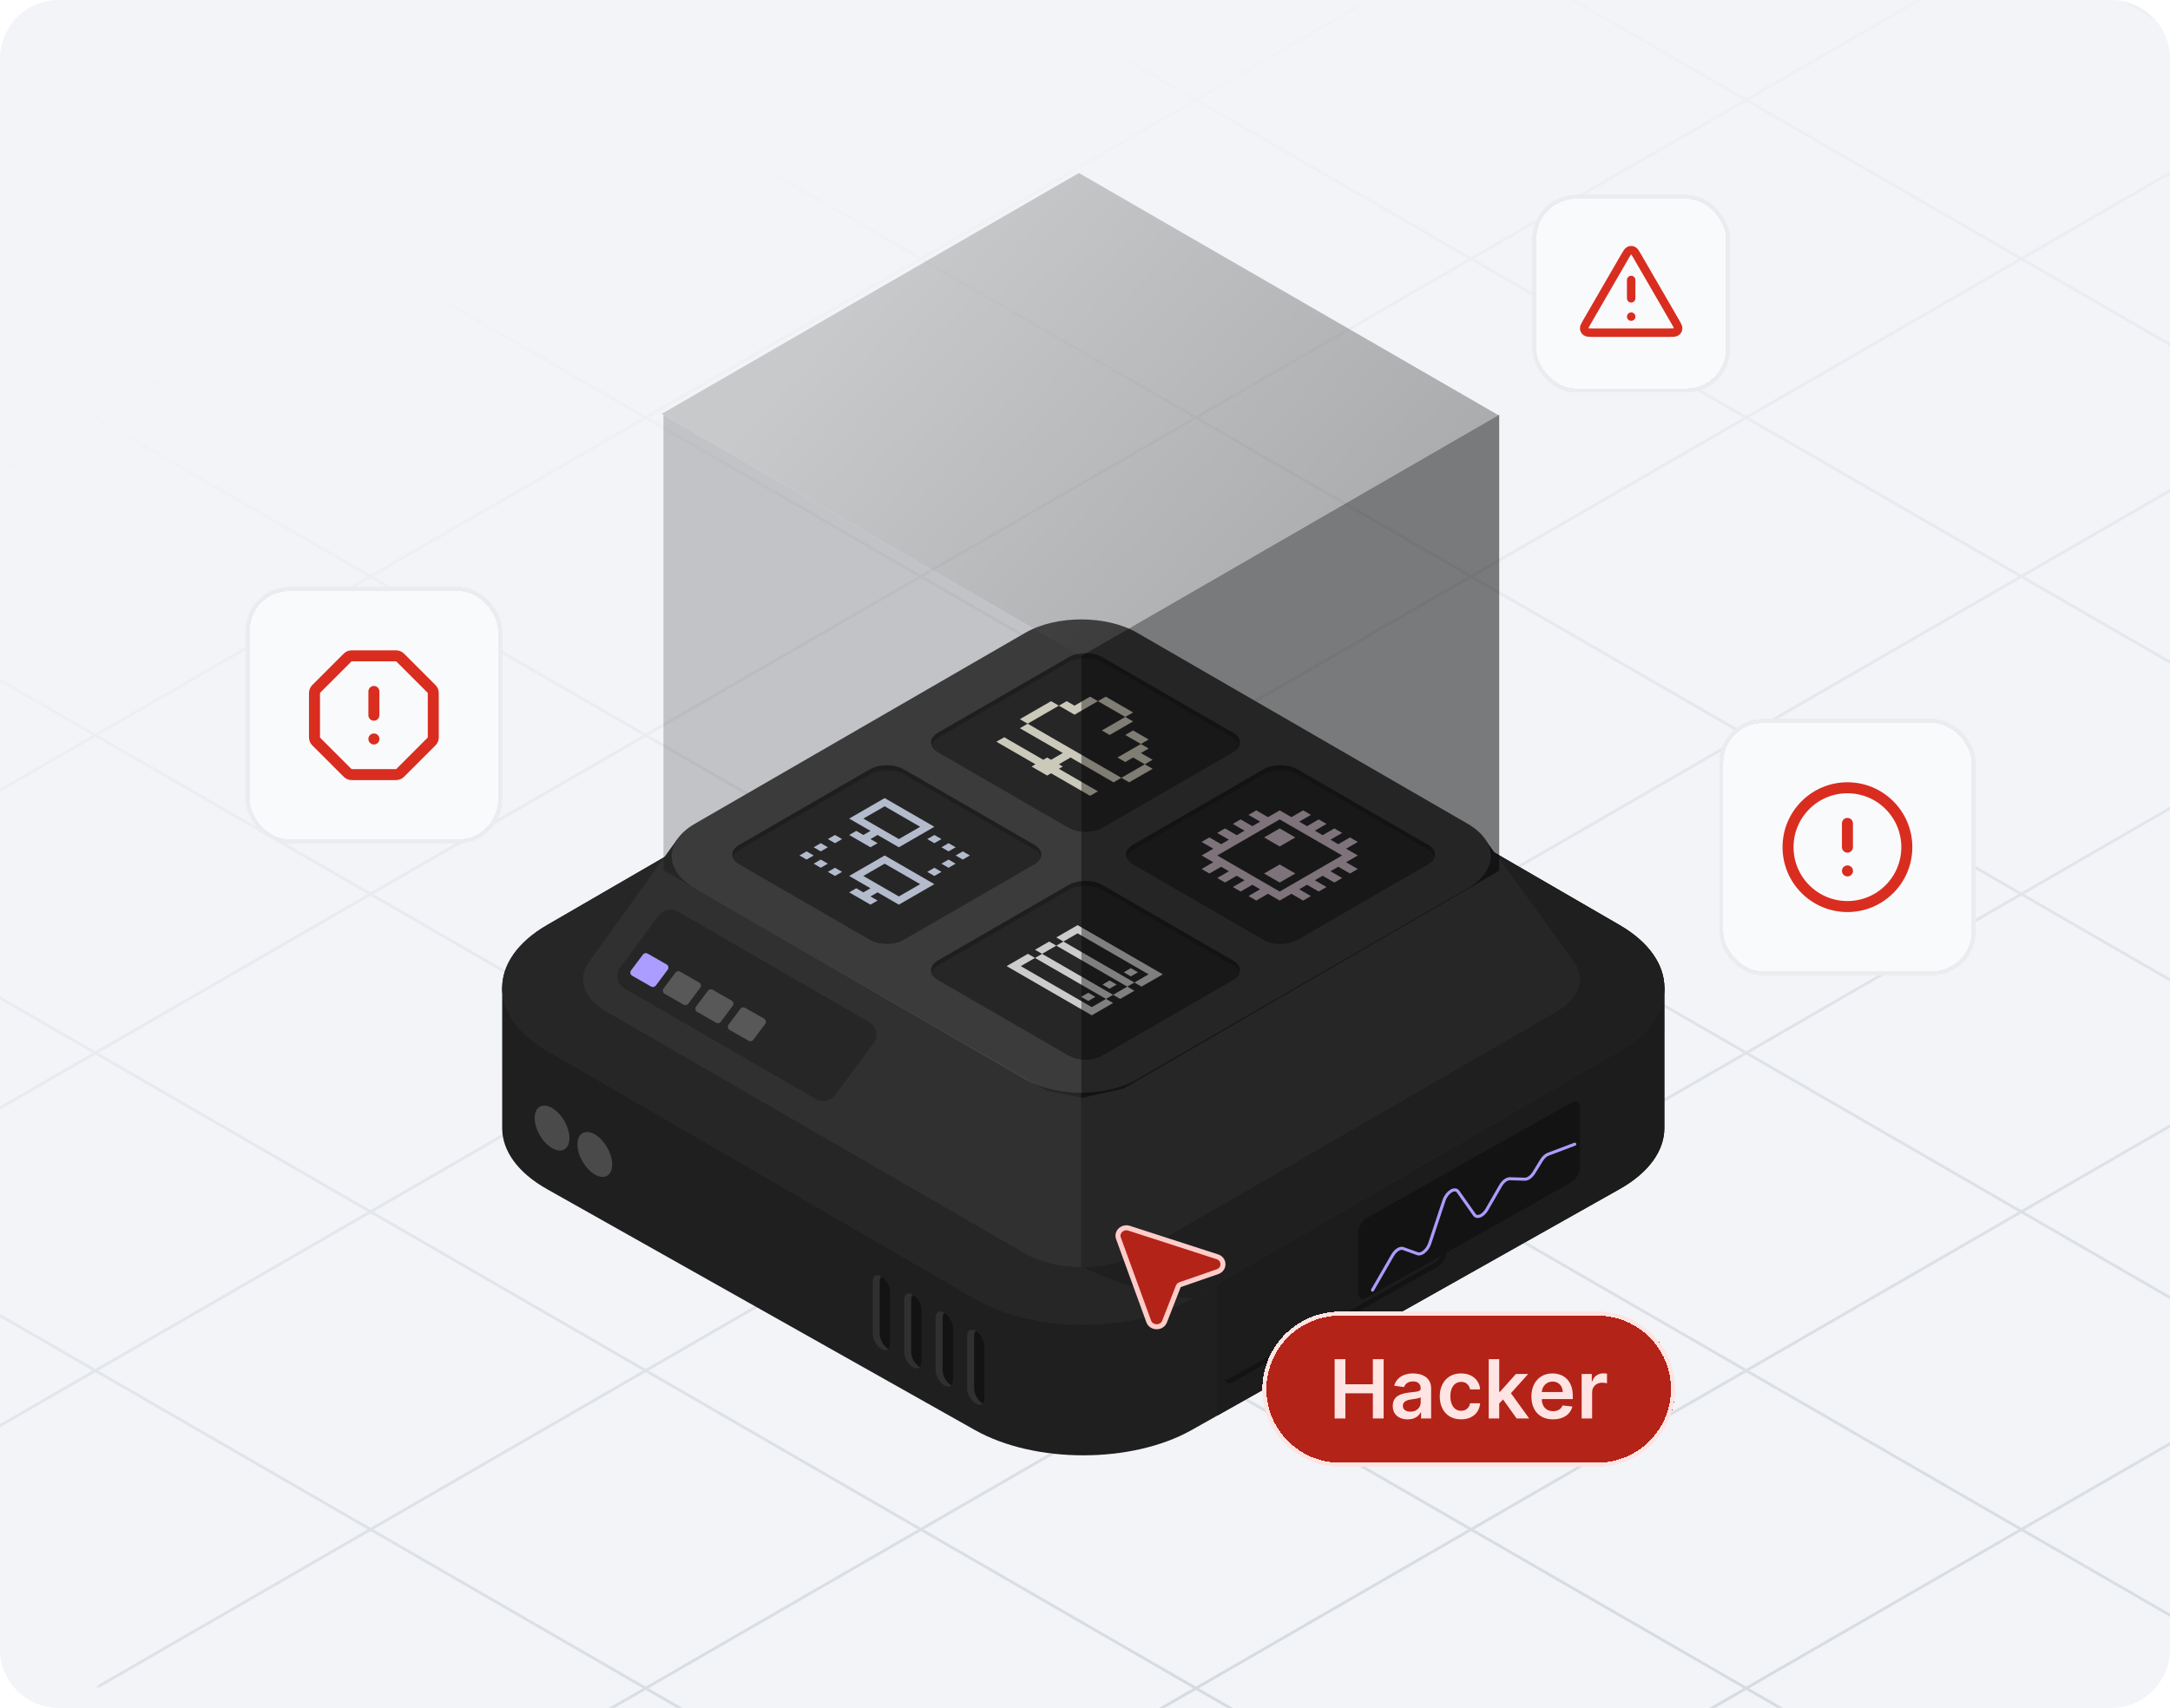 <svg width="592" height="466" viewBox="0 0 592 466" fill="none" xmlns="http://www.w3.org/2000/svg">
<g clip-path="url(#clip0_5029_37162)">
<path d="M0 16C0 7.163 7.163 0 16 0H576C584.837 0 592 7.163 592 16V450C592 458.837 584.837 466 576 466H16C7.163 466 0 458.837 0 450V16Z" fill="#F2F4F7"/>
<mask id="mask0_5029_37162" style="mask-type:alpha" maskUnits="userSpaceOnUse" x="-312" y="-385" width="2253" height="1301">
<rect width="1300.1" height="1300.1" transform="matrix(0.866 0.5 0.866 -0.5 -311.744 265.164)" fill="url(#paint0_radial_5029_37162)"/>
</mask>
<g mask="url(#mask0_5029_37162)">
<g clip-path="url(#clip1_5029_37162)">
<g clip-path="url(#clip2_5029_37162)">
<line y1="-0.451" x2="1300.1" y2="-0.451" transform="matrix(0.866 -0.5 -0.866 -0.5 -424.336 200.159)" stroke="#D0D5DD" stroke-width="0.903"/>
<line y1="-0.451" x2="1300.1" y2="-0.451" transform="matrix(0.866 -0.5 -0.866 -0.5 -349.275 243.496)" stroke="#D0D5DD" stroke-width="0.903"/>
<line y1="-0.451" x2="1300.1" y2="-0.451" transform="matrix(0.866 -0.5 -0.866 -0.5 -274.213 286.833)" stroke="#D0D5DD" stroke-width="0.903"/>
<line y1="-0.451" x2="1300.1" y2="-0.451" transform="matrix(0.866 -0.5 -0.866 -0.5 -199.152 330.17)" stroke="#D0D5DD" stroke-width="0.903"/>
<line y1="-0.451" x2="1300.1" y2="-0.451" transform="matrix(0.866 -0.5 -0.866 -0.5 -124.09 373.507)" stroke="#D0D5DD" stroke-width="0.903"/>
<line y1="-0.451" x2="1300.1" y2="-0.451" transform="matrix(0.866 -0.5 -0.866 -0.5 -49.029 416.843)" stroke="#D0D5DD" stroke-width="0.903"/>
<line y1="-0.451" x2="1300.1" y2="-0.451" transform="matrix(0.866 -0.5 -0.866 -0.5 26.033 460.18)" stroke="#D0D5DD" stroke-width="0.903"/>
<line y1="-0.451" x2="1300.1" y2="-0.451" transform="matrix(0.866 -0.5 -0.866 -0.5 101.094 503.517)" stroke="#D0D5DD" stroke-width="0.903"/>
<line y1="-0.451" x2="1300.1" y2="-0.451" transform="matrix(0.866 -0.5 -0.866 -0.5 176.156 546.854)" stroke="#D0D5DD" stroke-width="0.903"/>
<line y1="-0.451" x2="1300.1" y2="-0.451" transform="matrix(0.866 -0.5 -0.866 -0.5 251.218 590.191)" stroke="#D0D5DD" stroke-width="0.903"/>
<line y1="-0.451" x2="1300.1" y2="-0.451" transform="matrix(0.866 -0.5 -0.866 -0.5 326.279 633.528)" stroke="#D0D5DD" stroke-width="0.903"/>
<line y1="-0.451" x2="1300.1" y2="-0.451" transform="matrix(0.866 -0.5 -0.866 -0.5 401.341 676.864)" stroke="#D0D5DD" stroke-width="0.903"/>
<line y1="-0.451" x2="1300.1" y2="-0.451" transform="matrix(0.866 -0.5 -0.866 -0.5 476.402 720.201)" stroke="#D0D5DD" stroke-width="0.903"/>
<line y1="-0.451" x2="1300.1" y2="-0.451" transform="matrix(0.866 -0.5 -0.866 -0.5 551.464 763.538)" stroke="#D0D5DD" stroke-width="0.903"/>
</g>
<g clip-path="url(#clip3_5029_37162)">
<line y1="-0.451" x2="1733.47" y2="-0.451" transform="matrix(0.866 0.5 0.866 -0.5 -424.336 113.486)" stroke="#D0D5DD" stroke-width="0.903"/>
<line y1="-0.451" x2="1733.47" y2="-0.451" transform="matrix(0.866 0.5 0.866 -0.5 -349.275 70.149)" stroke="#D0D5DD" stroke-width="0.903"/>
<line y1="-0.451" x2="1733.47" y2="-0.451" transform="matrix(0.866 0.5 0.866 -0.5 -274.213 26.812)" stroke="#D0D5DD" stroke-width="0.903"/>
<line y1="-0.451" x2="1733.47" y2="-0.451" transform="matrix(0.866 0.5 0.866 -0.5 -199.152 -16.525)" stroke="#D0D5DD" stroke-width="0.903"/>
<line y1="-0.451" x2="1733.47" y2="-0.451" transform="matrix(0.866 0.5 0.866 -0.5 -124.09 -59.861)" stroke="#D0D5DD" stroke-width="0.903"/>
<line y1="-0.451" x2="1733.47" y2="-0.451" transform="matrix(0.866 0.5 0.866 -0.5 -49.029 -103.198)" stroke="#D0D5DD" stroke-width="0.903"/>
<line y1="-0.451" x2="1733.47" y2="-0.451" transform="matrix(0.866 0.5 0.866 -0.5 26.033 -146.535)" stroke="#D0D5DD" stroke-width="0.903"/>
<line y1="-0.451" x2="1733.47" y2="-0.451" transform="matrix(0.866 0.5 0.866 -0.5 101.094 -189.872)" stroke="#D0D5DD" stroke-width="0.903"/>
<line y1="-0.451" x2="1733.47" y2="-0.451" transform="matrix(0.866 0.5 0.866 -0.5 176.156 -233.209)" stroke="#D0D5DD" stroke-width="0.903"/>
<line y1="-0.451" x2="1733.47" y2="-0.451" transform="matrix(0.866 0.5 0.866 -0.5 251.217 -276.546)" stroke="#D0D5DD" stroke-width="0.903"/>
<line y1="-0.451" x2="1733.47" y2="-0.451" transform="matrix(0.866 0.5 0.866 -0.5 326.279 -319.882)" stroke="#D0D5DD" stroke-width="0.903"/>
<line y1="-0.451" x2="1733.47" y2="-0.451" transform="matrix(0.866 0.5 0.866 -0.5 401.34 -363.219)" stroke="#D0D5DD" stroke-width="0.903"/>
<line y1="-0.451" x2="1733.47" y2="-0.451" transform="matrix(0.866 0.5 0.866 -0.5 476.402 -406.556)" stroke="#D0D5DD" stroke-width="0.903"/>
<line y1="-0.451" x2="1733.47" y2="-0.451" transform="matrix(0.866 0.5 0.866 -0.5 551.464 -449.893)" stroke="#D0D5DD" stroke-width="0.903"/>
</g>
</g>
</g>
<path d="M441.815 324.459L325.08 390.188C308.759 399.378 282.296 399.378 265.974 390.188L149.24 324.459C141.185 319.924 137.105 313.999 137 308.055L137.002 269.38H454.058L454.056 307.819C454.057 313.841 449.975 319.864 441.815 324.459Z" fill="#1F1F1F"/>
<path d="M454.059 269.38L454.057 307.819C454.057 313.841 449.977 319.864 441.816 324.459L332.102 386.234V269.38H454.059Z" fill="#1C1C1C"/>
<path d="M238.09 349.625C238.09 348.102 239.157 347.486 240.474 348.247C241.79 349.007 242.857 350.857 242.857 352.38V366.707C242.857 368.228 241.79 368.844 240.474 368.084C239.157 367.323 238.09 365.473 238.09 363.951V349.625ZM246.671 354.584C246.671 353.062 247.738 352.445 249.055 353.206C250.371 353.967 251.438 355.818 251.438 357.339V371.666C251.438 373.187 250.371 373.804 249.055 373.043C247.738 372.282 246.671 370.432 246.671 368.91V354.584ZM255.252 359.543C255.252 358.021 256.318 357.405 257.636 358.165C258.952 358.926 260.018 360.777 260.018 362.298V376.625C260.018 378.147 258.952 378.763 257.636 378.002C256.318 377.242 255.252 375.392 255.252 373.869V359.543ZM263.833 364.502C263.833 362.98 264.899 362.364 266.215 363.124C267.533 363.885 268.599 365.736 268.599 367.257V381.585C268.599 383.106 267.533 383.722 266.215 382.962C264.899 382.201 263.833 380.351 263.833 378.829V364.502Z" fill="#303030"/>
<path fill-rule="evenodd" clip-rule="evenodd" d="M240.475 348.247C240.176 348.535 239.999 349.005 239.999 349.625V363.951C239.999 365.473 241.065 367.323 242.381 368.083C242.68 367.796 242.857 367.326 242.857 366.707V352.38C242.857 350.859 241.79 349.008 240.475 348.247ZM249.056 353.207C248.757 353.495 248.579 353.964 248.579 354.584V368.91C248.579 370.432 249.646 372.282 250.962 373.043C251.261 372.756 251.438 372.285 251.438 371.666V357.339C251.438 355.818 250.371 353.969 249.056 353.207ZM259.543 378.002C259.842 377.715 260.018 377.244 260.018 376.626V362.298C260.018 360.777 258.952 358.928 257.637 358.166C257.338 358.454 257.16 358.924 257.16 359.543V373.871C257.16 375.392 258.227 377.241 259.543 378.002ZM266.217 363.125C265.919 363.413 265.741 363.883 265.741 364.503V378.83C265.741 380.351 266.808 382.2 268.124 382.961C268.423 382.674 268.599 382.205 268.599 381.585V367.258C268.599 365.737 267.533 363.887 266.217 363.125Z" fill="#131313"/>
<path d="M393.545 323.53C393.601 323.732 393.632 323.96 393.632 324.216V340.493C393.632 342.018 392.554 343.872 391.235 344.617L335.425 376.101C334.958 376.365 334.522 376.453 334.157 376.387C334.433 377.372 335.335 377.694 336.411 377.087L392.221 345.603C393.539 344.858 394.617 343.004 394.617 341.48V325.203C394.617 324.244 394.191 323.646 393.545 323.53Z" fill="#131313"/>
<path d="M151.81 312.672C154.428 314.185 156.55 312.958 156.55 309.932C156.55 306.905 154.428 303.225 151.81 301.712C149.191 300.199 147.069 301.426 147.069 304.452C147.069 307.479 149.191 311.159 151.81 312.672Z" fill="#1F1F1F"/>
<path d="M150.609 313.27C153.227 314.784 155.35 313.557 155.35 310.531C155.35 307.504 153.227 303.824 150.609 302.311C147.991 300.798 145.868 302.024 145.868 305.051C145.868 308.077 147.991 311.757 150.609 313.27Z" fill="#4A4A4A"/>
<path d="M163.481 319.868C166.099 321.381 168.221 320.154 168.221 317.128C168.221 314.101 166.099 310.421 163.481 308.908C160.862 307.395 158.74 308.621 158.74 311.648C158.74 314.674 160.862 318.354 163.481 319.868Z" fill="#1F1F1F"/>
<path d="M162.279 320.466C164.897 321.979 167.019 320.753 167.019 317.726C167.019 314.7 164.897 311.02 162.279 309.506C159.66 307.993 157.538 309.22 157.538 312.246C157.538 315.273 159.66 318.953 162.279 320.466Z" fill="#4A4A4A"/>
<path d="M149.241 286.651C132.92 277.192 132.92 261.855 149.241 252.396L265.978 184.74C282.299 175.28 308.762 175.28 325.084 184.74L441.821 252.396C458.143 261.855 458.143 277.192 441.821 286.651L325.084 354.307C308.762 363.767 282.299 363.767 265.978 354.307L149.241 286.651Z" fill="#303030"/>
<path d="M149.241 286.651C132.92 277.192 132.92 261.855 149.241 252.396L265.978 184.74C282.299 175.28 308.762 175.28 325.084 184.74L441.821 252.396C458.143 261.855 458.143 277.192 441.821 286.651L325.084 354.307C308.762 363.767 282.299 363.767 265.978 354.307L149.241 286.651Z" fill="#262626"/>
<path d="M325.084 354.307L441.822 286.651C458.143 277.192 458.143 261.855 441.822 252.396L356.243 202.796L294.658 345.332C299.012 347.698 311.194 352.803 325.084 354.306V354.307Z" fill="#1F1F1F"/>
<path d="M310.226 342.066L424.576 275.978C430.662 272.459 432.351 267.363 429.643 262.968L405.021 228.937H184.792L160.299 262.969C157.591 267.363 159.279 272.459 165.366 275.977L279.716 342.066C288.141 346.936 301.8 346.936 310.226 342.066Z" fill="#303030"/>
<path d="M179.74 249.747C180.317 248.97 181.159 248.433 182.106 248.236C183.052 248.04 184.038 248.199 184.875 248.683L237.124 278.882C237.606 279.16 238.023 279.537 238.349 279.988C238.674 280.439 238.901 280.954 239.014 281.499C239.126 282.043 239.123 282.606 239.003 283.149C238.883 283.693 238.65 284.205 238.318 284.651L227.776 298.858C227.2 299.635 226.358 300.172 225.412 300.369C224.465 300.565 223.479 300.406 222.642 299.922L170.392 269.725C169.911 269.447 169.493 269.07 169.168 268.619C168.842 268.168 168.616 267.653 168.503 267.108C168.39 266.563 168.394 266 168.514 265.457C168.634 264.914 168.867 264.402 169.198 263.955L179.74 249.747ZM310.224 342.066L424.574 275.978C430.661 272.459 432.35 267.363 429.642 262.968L405.018 228.937H294.904V345.718C300.446 345.728 305.995 344.51 310.224 342.066Z" fill="#262626"/>
<path d="M189.569 242.388C181.144 237.519 181.144 229.625 189.569 224.755L279.719 172.652C288.144 167.783 301.804 167.783 310.228 172.652L400.379 224.755C408.803 229.624 408.803 237.519 400.379 242.388L310.228 294.492C301.804 299.36 288.144 299.36 279.719 294.492L189.569 242.388Z" fill="#4A4A4A"/>
<path d="M237.351 209.883L201.687 230.496C199.157 231.958 199.157 234.328 201.687 235.79L237.351 256.402C239.88 257.864 243.981 257.864 246.511 256.402L282.175 235.79C284.704 234.328 284.704 231.958 282.175 230.496L246.511 209.883C243.981 208.422 239.88 208.422 237.351 209.883Z" fill="#262626"/>
<path d="M344.756 209.883L309.091 230.496C306.562 231.958 306.562 234.328 309.091 235.79L344.756 256.402C347.285 257.864 351.386 257.864 353.915 256.402L389.58 235.79C392.109 234.328 392.109 231.958 389.58 230.496L353.915 209.883C351.386 208.422 347.285 208.422 344.756 209.883Z" fill="#262626"/>
<path d="M291.546 241.449L255.881 262.061C253.352 263.523 253.352 265.893 255.881 267.355L291.546 287.968C294.075 289.429 298.176 289.429 300.705 287.968L336.37 267.355C338.899 265.893 338.899 263.523 336.37 262.061L300.705 241.449C298.176 239.987 294.075 239.987 291.546 241.449Z" fill="#262626"/>
<path d="M291.546 179.306L255.881 199.918C253.352 201.38 253.352 203.75 255.881 205.212L291.546 225.825C294.075 227.286 298.176 227.286 300.705 225.825L336.37 205.212C338.899 203.75 338.899 201.38 336.37 199.918L300.705 179.306C298.176 177.844 294.075 177.844 291.546 179.306Z" fill="#262626"/>
<path d="M199.924 233.894C200.169 234.589 200.757 235.251 201.691 235.791L237.356 256.402C239.885 257.864 243.985 257.864 246.514 256.402L282.179 235.791C283.179 235.212 283.784 234.493 283.993 233.744C283.748 233.049 283.16 232.386 282.226 231.847L246.561 211.235C244.032 209.773 239.932 209.773 237.403 211.235L201.738 231.847C200.739 232.424 200.134 233.144 199.924 233.894ZM254.12 265.459C254.365 266.154 254.953 266.815 255.886 267.355L291.551 287.968C294.08 289.429 298.181 289.429 300.71 287.968L336.375 267.355C337.375 266.778 337.979 266.059 338.188 265.308C337.943 264.613 337.355 263.952 336.422 263.412L300.757 242.799C298.228 241.338 294.128 241.338 291.598 242.799L255.933 263.412C254.933 263.989 254.33 264.708 254.12 265.459ZM307.33 233.894C307.574 234.589 308.163 235.251 309.095 235.791L344.761 256.402C347.289 257.864 351.39 257.864 353.919 256.402L389.584 235.791C390.583 235.212 391.188 234.493 391.398 233.744C391.153 233.049 390.564 232.386 389.632 231.847L353.967 211.235C351.437 209.773 347.336 209.773 344.808 211.235L309.142 231.847C308.143 232.424 307.539 233.144 307.33 233.894ZM254.12 203.315C254.365 204.01 254.953 204.672 255.886 205.212L291.551 225.823C294.08 227.286 298.181 227.286 300.71 225.823L336.375 205.212C337.375 204.635 337.979 203.915 338.188 203.165C337.943 202.47 337.355 201.807 336.422 201.269L300.757 180.656C298.228 179.195 294.128 179.195 291.598 180.656L255.933 201.269C254.933 201.846 254.33 202.565 254.12 203.315Z" fill="#303030"/>
<path d="M431.039 302.199C431.039 300.7 429.995 300.083 428.698 300.815L372.888 332.299C371.57 333.042 370.492 334.897 370.492 336.421V352.699C370.492 354.198 371.536 354.816 372.832 354.084L428.642 322.6C429.96 321.856 431.039 320.001 431.039 318.477V302.199Z" fill="#131313"/>
<path d="M374.433 352.005L379.908 342.511C380.691 341.154 381.939 340.357 382.8 340.665L386.723 342.068C387.811 342.458 389.438 341.091 390.039 339.281L393.947 327.514C394.694 325.262 396.9 323.883 397.774 325.122L402.236 331.451C402.948 332.461 404.632 331.742 405.638 329.999L409.372 323.526C410.042 322.364 411.071 321.589 411.91 321.615L416.009 321.74C416.816 321.764 417.8 321.05 418.473 319.953L420.536 316.594C421.029 315.79 421.703 315.173 422.361 314.926L429.613 312.192" stroke="#AA9DFF" stroke-width="0.834" stroke-linecap="round" stroke-linejoin="round"/>
<path d="M175.4 260.446C175.544 260.253 175.753 260.12 175.989 260.071C176.224 260.022 176.469 260.061 176.677 260.181L181.85 263.14C182.364 263.434 182.506 264.113 182.149 264.589L178.907 268.917C178.763 269.109 178.553 269.242 178.318 269.29C178.083 269.339 177.838 269.3 177.63 269.18L172.457 266.223C172.335 266.153 172.23 266.059 172.148 265.945C172.066 265.832 172.009 265.702 171.98 265.565C171.952 265.428 171.953 265.287 171.984 265.15C172.015 265.013 172.074 264.885 172.158 264.773L175.4 260.446Z" fill="#AA9DFF"/>
<path opacity="0.5" d="M184.268 265.378C184.412 265.185 184.621 265.052 184.857 265.003C185.092 264.954 185.337 264.993 185.545 265.112L190.718 268.072C191.233 268.366 191.374 269.046 191.018 269.521L187.775 273.848C187.631 274.041 187.422 274.174 187.186 274.223C186.951 274.272 186.706 274.233 186.498 274.114L181.325 271.153C181.204 271.084 181.099 270.989 181.017 270.876C180.935 270.763 180.878 270.634 180.85 270.497C180.821 270.36 180.823 270.219 180.853 270.083C180.883 269.946 180.942 269.818 181.026 269.706L184.268 265.378ZM193.136 270.311C193.28 270.118 193.489 269.985 193.725 269.936C193.96 269.887 194.205 269.926 194.413 270.045L199.587 273.003C200.102 273.298 200.242 273.978 199.886 274.453L196.644 278.78C196.5 278.973 196.291 279.106 196.056 279.154C195.82 279.203 195.576 279.164 195.367 279.045L190.193 276.086C190.072 276.017 189.966 275.922 189.884 275.809C189.802 275.696 189.745 275.566 189.717 275.429C189.688 275.292 189.689 275.15 189.72 275.014C189.751 274.877 189.81 274.749 189.894 274.637L193.136 270.311ZM202.004 275.241C202.148 275.049 202.358 274.916 202.593 274.868C202.828 274.819 203.073 274.858 203.281 274.977L208.454 277.935C208.969 278.23 209.11 278.91 208.754 279.385L205.511 283.712C205.367 283.905 205.158 284.038 204.923 284.087C204.687 284.135 204.442 284.097 204.234 283.977L199.061 281.018C198.94 280.949 198.835 280.854 198.753 280.741C198.671 280.628 198.613 280.499 198.585 280.362C198.557 280.225 198.558 280.083 198.589 279.947C198.619 279.81 198.678 279.682 198.762 279.57L202.004 275.241Z" fill="#8A8A8A"/>
<g clip-path="url(#clip4_5029_37162)">
<path d="M301.66 190.079L299.529 191.309L306.986 195.614L309.117 194.384L301.66 190.079ZM306.986 195.614L300.595 199.305L302.725 200.535L309.117 196.844L306.986 195.614ZM299.529 191.309L297.399 190.079L293.138 192.539L291.007 191.309L288.877 192.539L293.138 194.999L299.529 191.309ZM288.877 192.539L286.746 191.309L278.224 196.229L280.354 197.46L288.877 192.539ZM280.354 197.46L278.224 198.69L289.942 205.455L286.746 207.3L285.681 206.685L284.615 207.3L273.963 201.15L271.832 202.38L282.485 208.53L281.42 209.145L285.681 211.605L286.746 210.99L297.399 217.141L299.529 215.911L288.877 209.76L289.942 209.145L288.877 208.53L292.072 206.685L303.79 213.451L305.921 212.22L280.354 197.46ZM305.921 212.22L308.052 213.451L314.443 209.76L312.313 208.53L305.921 212.22ZM312.313 208.53L314.443 207.3L311.247 205.455L313.378 204.225L311.247 202.995L304.856 206.685L306.986 207.915L309.117 206.685L312.313 208.53ZM311.247 202.995L313.378 201.765L309.117 199.305L306.986 200.535L311.247 202.995Z" fill="#FEFBE8"/>
</g>
<g clip-path="url(#clip5_5029_37162)">
<path d="M355.507 221.111L352.311 222.956L349.115 221.111L348.05 221.726L345.919 222.956L342.723 221.111L340.593 222.341L343.789 224.186L341.658 225.416L338.462 223.571L336.332 224.801L339.528 226.646L337.397 227.876L334.201 226.031L332.071 227.261L335.266 229.106L333.136 230.336L329.94 228.491L327.81 229.721L331.005 231.566L327.81 233.411L331.005 235.257L327.81 237.102L329.94 238.332L333.136 236.487L335.266 237.717L332.071 239.562L334.201 240.792L337.397 238.947L339.528 240.177L336.332 242.022L338.462 243.252L341.658 241.407L343.789 242.637L340.593 244.482L342.723 245.712L345.919 243.867L349.115 245.712L352.311 243.867L355.507 245.712L357.637 244.482L354.442 242.637L356.572 241.407L359.768 243.252L361.899 242.022L358.703 240.177L360.833 238.947L364.029 240.792L366.16 239.562L362.964 237.717L365.094 236.487L368.29 238.332L370.421 237.102L367.225 235.257L370.421 233.411L367.225 231.566L370.421 229.721L368.29 228.491L365.094 230.336L362.964 229.106L366.16 227.261L364.029 226.031L360.833 227.876L358.703 226.646L361.899 224.801L359.768 223.571L356.572 225.416L354.442 224.186L357.637 222.341L355.507 221.111ZM349.115 223.571L366.16 233.411L349.115 243.252L332.071 233.411L349.115 223.571ZM349.115 226.031L344.854 228.491L346.985 229.721L349.115 230.951L353.376 228.491L351.246 227.261L349.115 226.031ZM349.115 235.872L344.854 238.332L346.985 239.562L349.115 240.792L353.376 238.332L351.246 237.102L349.115 235.872Z" fill="#FCE7F6"/>
</g>
<g clip-path="url(#clip6_5029_37162)">
<path d="M241.348 217.756L240.379 218.315L231.663 223.347L237.474 226.702L235.537 227.82L233.6 226.702L231.663 227.82L233.6 228.939L235.537 230.057L237.474 231.175L239.411 230.057L237.474 228.939L239.411 227.82L245.221 231.175L254.906 225.584L241.348 217.756ZM241.348 219.992L251.032 225.584L245.221 228.939L235.537 223.347L241.348 219.992ZM254.906 227.82L252.969 228.939L254.906 230.057L256.843 228.939L254.906 227.82ZM258.779 230.057L256.843 231.175L258.779 232.293L260.716 231.175L258.779 230.057ZM262.653 232.293L260.716 233.412L262.653 234.53L264.59 233.412L262.653 232.293ZM258.779 234.53L256.843 235.648L258.779 236.766L260.716 235.648L258.779 234.53ZM254.906 236.766L252.969 237.885L254.906 239.003L256.843 237.885L254.906 236.766ZM241.348 233.412L240.379 233.971L231.663 239.003L237.474 242.358L235.537 243.476L233.6 242.358L231.663 243.476L233.6 244.594L235.537 245.712L237.474 246.831L239.411 245.712L237.474 244.594L239.411 243.476L245.221 246.831L254.906 241.239L241.348 233.412ZM227.789 227.82L225.853 228.939L227.789 230.057L229.726 228.939L227.789 227.82ZM241.348 235.648L251.032 241.239L245.221 244.594L235.537 239.003L241.348 235.648ZM223.916 230.057L221.979 231.175L223.916 232.293L225.853 231.175L223.916 230.057ZM220.042 232.293L218.105 233.412L220.042 234.53L221.979 233.412L220.042 232.293ZM223.916 234.53L221.979 235.648L223.916 236.766L225.853 235.648L223.916 234.53ZM227.789 236.766L225.853 237.885L227.789 239.003L229.726 237.885L227.789 236.766Z" fill="#E0EAFF"/>
</g>
<g clip-path="url(#clip7_5029_37162)">
<path d="M293.981 252.422L288.171 255.777L290.108 256.895L293.981 254.658L313.35 265.841L309.476 268.077L311.413 269.196L317.224 265.841L293.981 252.422ZM309.476 268.077L290.108 256.895L288.171 258.013L307.54 269.196L309.476 268.077ZM307.54 269.196L303.666 271.432L305.603 272.55L309.476 270.314L307.54 269.196ZM303.666 271.432L284.297 260.25L282.36 261.368L301.729 272.55L303.666 271.432ZM301.729 272.55L297.855 274.787L278.486 263.604L282.36 261.368L280.423 260.25L274.613 263.604L297.855 277.023L303.666 273.669L301.729 272.55ZM284.297 260.25L288.171 258.013L286.234 256.895L282.36 259.131L284.297 260.25ZM308.508 264.164L306.571 265.282L308.508 266.4L310.445 265.282L308.508 264.164ZM302.697 267.518L300.761 268.637L302.697 269.755L304.634 268.637L302.697 267.518ZM296.887 270.873L294.95 271.991L296.887 273.11L298.824 271.991L296.887 270.873Z" fill="white"/>
</g>
<path d="M181 113.226L295 179.044L295 299.52L285.5 297.57L181 237.5L181 113.226Z" fill="black" fill-opacity="0.2"/>
<path d="M409 113.151L295 178.969L295 299.583L306.5 297L409 237.568L409 113.151Z" fill="black" fill-opacity="0.5"/>
<rect width="131.449" height="132.149" transform="matrix(0.866 -0.5 0.866 0.5 180.5 112.924)" fill="url(#paint1_linear_5029_37162)" fill-opacity="0.3"/>
<path d="M332.091 342.903L308.044 335.121C306.237 334.537 304.509 336.167 305.129 337.869L313.383 360.538C314.084 362.463 316.962 362.493 317.707 360.582L321.446 351.008C321.492 350.892 321.563 350.787 321.656 350.7C321.748 350.613 321.86 350.546 321.983 350.503L332.138 346.978C334.165 346.276 334.133 343.563 332.091 342.903Z" fill="#B42318" stroke="#FECDCA" stroke-width="1.369"/>
<g filter="url(#filter0_dd_5029_37162)">
<path d="M344.382 376.106C344.382 364.421 353.854 354.949 365.539 354.949H435.812C447.497 354.949 456.969 364.421 456.969 376.106C456.969 387.791 447.497 397.263 435.812 397.263H365.539C353.854 397.263 344.382 387.791 344.382 376.106Z" fill="#B42318" shape-rendering="crispEdges"/>
<path d="M344.938 376.106C344.938 364.728 354.161 355.505 365.539 355.505H435.812C447.19 355.505 456.413 364.728 456.413 376.106C456.413 387.484 447.19 396.707 435.812 396.707H365.539C354.161 396.707 344.938 387.484 344.938 376.106Z" stroke="#FEE4E2" stroke-width="1.112" shape-rendering="crispEdges"/>
<path d="M364.107 384.106V367.93H367.037V374.778H374.533V367.93H377.471V384.106H374.533V377.234H367.037V384.106H364.107ZM384.023 384.351C383.255 384.351 382.562 384.214 381.946 383.94C381.335 383.661 380.851 383.25 380.493 382.708C380.14 382.166 379.963 381.497 379.963 380.702C379.963 380.017 380.09 379.451 380.343 379.003C380.595 378.556 380.94 378.198 381.377 377.929C381.814 377.661 382.307 377.458 382.854 377.321C383.407 377.179 383.979 377.076 384.568 377.013C385.279 376.939 385.856 376.874 386.298 376.816C386.74 376.752 387.062 376.658 387.262 376.531C387.467 376.4 387.57 376.197 387.57 375.923V375.876C387.57 375.281 387.393 374.82 387.041 374.493C386.688 374.167 386.18 374.004 385.516 374.004C384.816 374.004 384.26 374.156 383.85 374.462C383.444 374.767 383.17 375.128 383.028 375.544L380.358 375.165C380.569 374.428 380.917 373.811 381.401 373.317C381.885 372.816 382.478 372.442 383.178 372.195C383.879 371.942 384.653 371.816 385.5 371.816C386.085 371.816 386.667 371.884 387.246 372.021C387.825 372.158 388.354 372.384 388.834 372.7C389.313 373.011 389.697 373.435 389.987 373.972C390.282 374.509 390.429 375.181 390.429 375.986V384.106H387.68V382.439H387.586C387.412 382.776 387.167 383.092 386.851 383.387C386.54 383.677 386.148 383.911 385.674 384.09C385.205 384.264 384.655 384.351 384.023 384.351ZM384.766 382.25C385.34 382.25 385.837 382.137 386.259 381.91C386.68 381.678 387.004 381.373 387.23 380.994C387.462 380.615 387.578 380.201 387.578 379.754V378.324C387.488 378.398 387.335 378.466 387.12 378.53C386.909 378.593 386.672 378.648 386.409 378.695C386.145 378.743 385.885 378.785 385.627 378.822C385.369 378.859 385.145 378.89 384.955 378.917C384.529 378.975 384.147 379.069 383.81 379.201C383.473 379.333 383.207 379.517 383.012 379.754C382.817 379.986 382.72 380.286 382.72 380.654C382.72 381.181 382.912 381.578 383.297 381.847C383.681 382.116 384.171 382.25 384.766 382.25ZM398.596 384.343C397.385 384.343 396.345 384.077 395.476 383.545C394.613 383.013 393.947 382.279 393.478 381.341C393.015 380.399 392.783 379.314 392.783 378.087C392.783 376.855 393.02 375.768 393.494 374.825C393.968 373.877 394.636 373.14 395.5 372.614C396.369 372.082 397.396 371.816 398.58 371.816C399.565 371.816 400.437 371.997 401.195 372.361C401.958 372.719 402.567 373.227 403.019 373.885C403.472 374.538 403.73 375.302 403.793 376.176H401.061C400.95 375.591 400.687 375.104 400.271 374.715C399.86 374.32 399.31 374.122 398.62 374.122C398.035 374.122 397.522 374.28 397.08 374.596C396.637 374.907 396.292 375.354 396.045 375.939C395.803 376.523 395.682 377.224 395.682 378.04C395.682 378.867 395.803 379.577 396.045 380.172C396.287 380.762 396.627 381.218 397.064 381.539C397.506 381.855 398.025 382.013 398.62 382.013C399.041 382.013 399.418 381.934 399.749 381.776C400.086 381.613 400.368 381.378 400.595 381.073C400.821 380.767 400.976 380.396 401.061 379.959H403.793C403.725 380.818 403.472 381.578 403.035 382.242C402.598 382.9 402.003 383.416 401.25 383.79C400.497 384.159 399.612 384.343 398.596 384.343ZM408.748 380.299L408.74 376.847H409.198L413.558 371.974H416.899L411.536 377.945H410.944L408.748 380.299ZM406.141 384.106V367.93H409.001V384.106H406.141ZM413.756 384.106L409.806 378.585L411.733 376.571L417.176 384.106H413.756ZM423.676 384.343C422.46 384.343 421.409 384.09 420.525 383.585C419.645 383.074 418.969 382.352 418.495 381.42C418.021 380.483 417.784 379.38 417.784 378.111C417.784 376.863 418.021 375.768 418.495 374.825C418.974 373.877 419.643 373.14 420.501 372.614C421.359 372.082 422.368 371.816 423.526 371.816C424.274 371.816 424.979 371.937 425.643 372.179C426.312 372.416 426.901 372.785 427.412 373.285C427.928 373.785 428.334 374.422 428.629 375.196C428.923 375.965 429.071 376.881 429.071 377.945V378.822H419.127V376.895H426.33C426.325 376.347 426.206 375.86 425.975 375.433C425.743 375.002 425.419 374.662 425.003 374.414C424.592 374.167 424.113 374.043 423.566 374.043C422.981 374.043 422.468 374.185 422.025 374.47C421.583 374.749 421.238 375.117 420.991 375.576C420.748 376.028 420.625 376.526 420.619 377.068V378.751C420.619 379.456 420.748 380.062 421.006 380.567C421.264 381.068 421.625 381.452 422.089 381.721C422.552 381.984 423.094 382.116 423.716 382.116C424.132 382.116 424.508 382.058 424.845 381.942C425.182 381.821 425.474 381.644 425.722 381.413C425.969 381.181 426.156 380.894 426.283 380.552L428.952 380.852C428.784 381.557 428.463 382.173 427.989 382.7C427.52 383.221 426.92 383.627 426.188 383.916C425.456 384.201 424.619 384.343 423.676 384.343ZM431.49 384.106V371.974H434.262V373.996H434.389C434.61 373.295 434.989 372.756 435.526 372.377C436.068 371.992 436.687 371.8 437.382 371.8C437.54 371.8 437.716 371.808 437.911 371.824C438.111 371.834 438.277 371.853 438.409 371.879V374.509C438.288 374.467 438.096 374.43 437.832 374.399C437.574 374.362 437.324 374.343 437.082 374.343C436.561 374.343 436.092 374.457 435.676 374.683C435.265 374.904 434.941 375.212 434.705 375.607C434.468 376.002 434.349 376.458 434.349 376.974V384.106H431.49Z" fill="#FEE4E2"/>
</g>
<g filter="url(#filter1_d_5029_37162)">
<rect x="67" y="159" width="70" height="70" rx="12" fill="#F9FAFB" shape-rendering="crispEdges"/>
<rect x="67.572" y="159.572" width="68.856" height="68.856" rx="11.428" stroke="#EAECF0" stroke-width="1.144" shape-rendering="crispEdges"/>
<path d="M102 187.519V194M102 200.482H102.016M85.796 188.366V199.635C85.796 200.031 85.796 200.229 85.841 200.416C85.881 200.581 85.946 200.739 86.035 200.884C86.135 201.047 86.275 201.188 86.556 201.468L94.532 209.444C94.813 209.725 94.953 209.865 95.116 209.965C95.261 210.054 95.419 210.119 95.585 210.159C95.771 210.204 95.969 210.204 96.366 210.204H107.634C108.031 210.204 108.229 210.204 108.415 210.159C108.581 210.119 108.739 210.054 108.884 209.965C109.047 209.865 109.187 209.725 109.468 209.444L117.444 201.468C117.725 201.188 117.865 201.047 117.965 200.884C118.054 200.739 118.119 200.581 118.159 200.416C118.204 200.229 118.204 200.031 118.204 199.635V188.366C118.204 187.969 118.204 187.771 118.159 187.585C118.119 187.419 118.054 187.261 117.965 187.116C117.865 186.953 117.725 186.813 117.444 186.532L109.468 178.556C109.187 178.275 109.047 178.135 108.884 178.035C108.739 177.946 108.581 177.881 108.415 177.841C108.229 177.796 108.031 177.796 107.634 177.796H96.366C95.969 177.796 95.771 177.796 95.585 177.841C95.419 177.881 95.261 177.946 95.116 178.035C94.953 178.135 94.813 178.275 94.532 178.556L86.556 186.532C86.275 186.813 86.135 186.953 86.035 187.116C85.946 187.261 85.881 187.419 85.841 187.585C85.796 187.771 85.796 187.969 85.796 188.366Z" stroke="#D92D20" stroke-width="3" stroke-linecap="round" stroke-linejoin="round"/>
</g>
<g filter="url(#filter2_d_5029_37162)">
<rect x="418" y="52" width="54" height="54" rx="12" fill="#F9FAFB" shape-rendering="crispEdges"/>
<rect x="418.572" y="52.572" width="52.856" height="52.856" rx="11.428" stroke="#EAECF0" stroke-width="1.144" shape-rendering="crispEdges"/>
<path d="M445 75.25V80.25M445 85.25H445.012M443.269 68.865L432.988 86.623C432.417 87.608 432.132 88.1 432.174 88.504C432.211 88.857 432.396 89.177 432.683 89.386C433.011 89.625 433.58 89.625 434.719 89.625H455.281C456.419 89.625 456.988 89.625 457.317 89.386C457.603 89.177 457.788 88.857 457.825 88.504C457.867 88.1 457.582 87.608 457.012 86.623L446.731 68.865C446.162 67.883 445.878 67.392 445.508 67.228C445.184 67.084 444.815 67.084 444.492 67.228C444.121 67.392 443.837 67.883 443.269 68.865Z" stroke="#D92D20" stroke-width="2.3" stroke-linecap="round" stroke-linejoin="round"/>
</g>
<g filter="url(#filter3_d_5029_37162)">
<rect x="469" y="195" width="70" height="70" rx="12" fill="#F9FAFB" shape-rendering="crispEdges"/>
<rect x="469.572" y="195.572" width="68.856" height="68.856" rx="11.428" stroke="#EAECF0" stroke-width="1.144" shape-rendering="crispEdges"/>
<path d="M504 223.519V230M504 236.482H504.016M520.204 230C520.204 238.949 512.949 246.204 504 246.204C495.051 246.204 487.796 238.949 487.796 230C487.796 221.051 495.051 213.796 504 213.796C512.949 213.796 520.204 221.051 520.204 230Z" stroke="#D92D20" stroke-width="3" stroke-linecap="round" stroke-linejoin="round"/>
</g>
</g>
<defs>
<filter id="filter0_dd_5029_37162" x="340.004" y="352.03" width="121.343" height="51.069" filterUnits="userSpaceOnUse" color-interpolation-filters="sRGB">
<feFlood flood-opacity="0" result="BackgroundImageFix"/>
<feColorMatrix in="SourceAlpha" type="matrix" values="0 0 0 0 0 0 0 0 0 0 0 0 0 0 0 0 0 0 127 0" result="hardAlpha"/>
<feOffset dy="1.459"/>
<feGaussianBlur stdDeviation="1.459"/>
<feComposite in2="hardAlpha" operator="out"/>
<feColorMatrix type="matrix" values="0 0 0 0 0.063 0 0 0 0 0.094 0 0 0 0 0.157 0 0 0 0.06 0"/>
<feBlend mode="normal" in2="BackgroundImageFix" result="effect1_dropShadow_5029_37162"/>
<feColorMatrix in="SourceAlpha" type="matrix" values="0 0 0 0 0 0 0 0 0 0 0 0 0 0 0 0 0 0 127 0" result="hardAlpha"/>
<feOffset dy="1.459"/>
<feGaussianBlur stdDeviation="2.189"/>
<feComposite in2="hardAlpha" operator="out"/>
<feColorMatrix type="matrix" values="0 0 0 0 0.063 0 0 0 0 0.094 0 0 0 0 0.157 0 0 0 0.1 0"/>
<feBlend mode="normal" in2="effect1_dropShadow_5029_37162" result="effect2_dropShadow_5029_37162"/>
<feBlend mode="normal" in="SourceGraphic" in2="effect2_dropShadow_5029_37162" result="shape"/>
</filter>
<filter id="filter1_d_5029_37162" x="64.713" y="157.856" width="74.574" height="74.574" filterUnits="userSpaceOnUse" color-interpolation-filters="sRGB">
<feFlood flood-opacity="0" result="BackgroundImageFix"/>
<feColorMatrix in="SourceAlpha" type="matrix" values="0 0 0 0 0 0 0 0 0 0 0 0 0 0 0 0 0 0 127 0" result="hardAlpha"/>
<feOffset dy="1.144"/>
<feGaussianBlur stdDeviation="1.144"/>
<feComposite in2="hardAlpha" operator="out"/>
<feColorMatrix type="matrix" values="0 0 0 0 0.063 0 0 0 0 0.094 0 0 0 0 0.157 0 0 0 0.05 0"/>
<feBlend mode="normal" in2="BackgroundImageFix" result="effect1_dropShadow_5029_37162"/>
<feBlend mode="normal" in="SourceGraphic" in2="effect1_dropShadow_5029_37162" result="shape"/>
</filter>
<filter id="filter2_d_5029_37162" x="415.713" y="50.856" width="58.574" height="58.574" filterUnits="userSpaceOnUse" color-interpolation-filters="sRGB">
<feFlood flood-opacity="0" result="BackgroundImageFix"/>
<feColorMatrix in="SourceAlpha" type="matrix" values="0 0 0 0 0 0 0 0 0 0 0 0 0 0 0 0 0 0 127 0" result="hardAlpha"/>
<feOffset dy="1.144"/>
<feGaussianBlur stdDeviation="1.144"/>
<feComposite in2="hardAlpha" operator="out"/>
<feColorMatrix type="matrix" values="0 0 0 0 0.063 0 0 0 0 0.094 0 0 0 0 0.157 0 0 0 0.05 0"/>
<feBlend mode="normal" in2="BackgroundImageFix" result="effect1_dropShadow_5029_37162"/>
<feBlend mode="normal" in="SourceGraphic" in2="effect1_dropShadow_5029_37162" result="shape"/>
</filter>
<filter id="filter3_d_5029_37162" x="466.713" y="193.856" width="74.574" height="74.574" filterUnits="userSpaceOnUse" color-interpolation-filters="sRGB">
<feFlood flood-opacity="0" result="BackgroundImageFix"/>
<feColorMatrix in="SourceAlpha" type="matrix" values="0 0 0 0 0 0 0 0 0 0 0 0 0 0 0 0 0 0 127 0" result="hardAlpha"/>
<feOffset dy="1.144"/>
<feGaussianBlur stdDeviation="1.144"/>
<feComposite in2="hardAlpha" operator="out"/>
<feColorMatrix type="matrix" values="0 0 0 0 0.063 0 0 0 0 0.094 0 0 0 0 0.157 0 0 0 0.05 0"/>
<feBlend mode="normal" in2="BackgroundImageFix" result="effect1_dropShadow_5029_37162"/>
<feBlend mode="normal" in="SourceGraphic" in2="effect1_dropShadow_5029_37162" result="shape"/>
</filter>
<radialGradient id="paint0_radial_5029_37162" cx="0" cy="0" r="1" gradientUnits="userSpaceOnUse" gradientTransform="translate(650.052 -0) rotate(90) scale(1300.1 678.571)">
<stop/>
<stop offset="0.953" stop-opacity="0"/>
</radialGradient>
<linearGradient id="paint1_linear_5029_37162" x1="130.756" y1="142.908" x2="84.251" y2="-5.794" gradientUnits="userSpaceOnUse">
<stop/>
<stop offset="1" stop-color="#666666"/>
</linearGradient>
<clipPath id="clip0_5029_37162">
<path d="M0 16C0 7.163 7.163 0 16 0H576C584.837 0 592 7.163 592 16V450C592 458.837 584.837 466 576 466H16C7.163 466 0 458.837 0 450V16Z" fill="white"/>
</clipPath>
<clipPath id="clip1_5029_37162">
<rect width="1733.47" height="1300.1" fill="white" transform="matrix(0.866 0.5 0.866 -0.5 -499.398 156.823)"/>
</clipPath>
<clipPath id="clip2_5029_37162">
<rect width="1733.47" height="1300.1" fill="white" transform="matrix(0.866 0.5 0.866 -0.5 -499.398 156.823)"/>
</clipPath>
<clipPath id="clip3_5029_37162">
<rect width="1733.47" height="1300.1" fill="white" transform="matrix(0.866 0.5 0.866 -0.5 -499.398 156.823)"/>
</clipPath>
<clipPath id="clip4_5029_37162">
<rect width="39.363" height="39.363" fill="white" transform="matrix(0.866 0.5 -0.866 0.5 296.334 183.314)"/>
</clipPath>
<clipPath id="clip5_5029_37162">
<rect width="39.363" height="39.363" fill="white" transform="matrix(0.866 0.5 -0.866 0.5 349.115 213.73)"/>
</clipPath>
<clipPath id="clip6_5029_37162">
<rect width="35.784" height="35.784" fill="white" transform="matrix(0.866 0.5 -0.866 0.5 241.348 215.519)"/>
</clipPath>
<clipPath id="clip7_5029_37162">
<rect width="35.784" height="35.784" fill="white" transform="matrix(0.866 0.5 -0.866 0.5 295.918 246.831)"/>
</clipPath>
</defs>
</svg>
